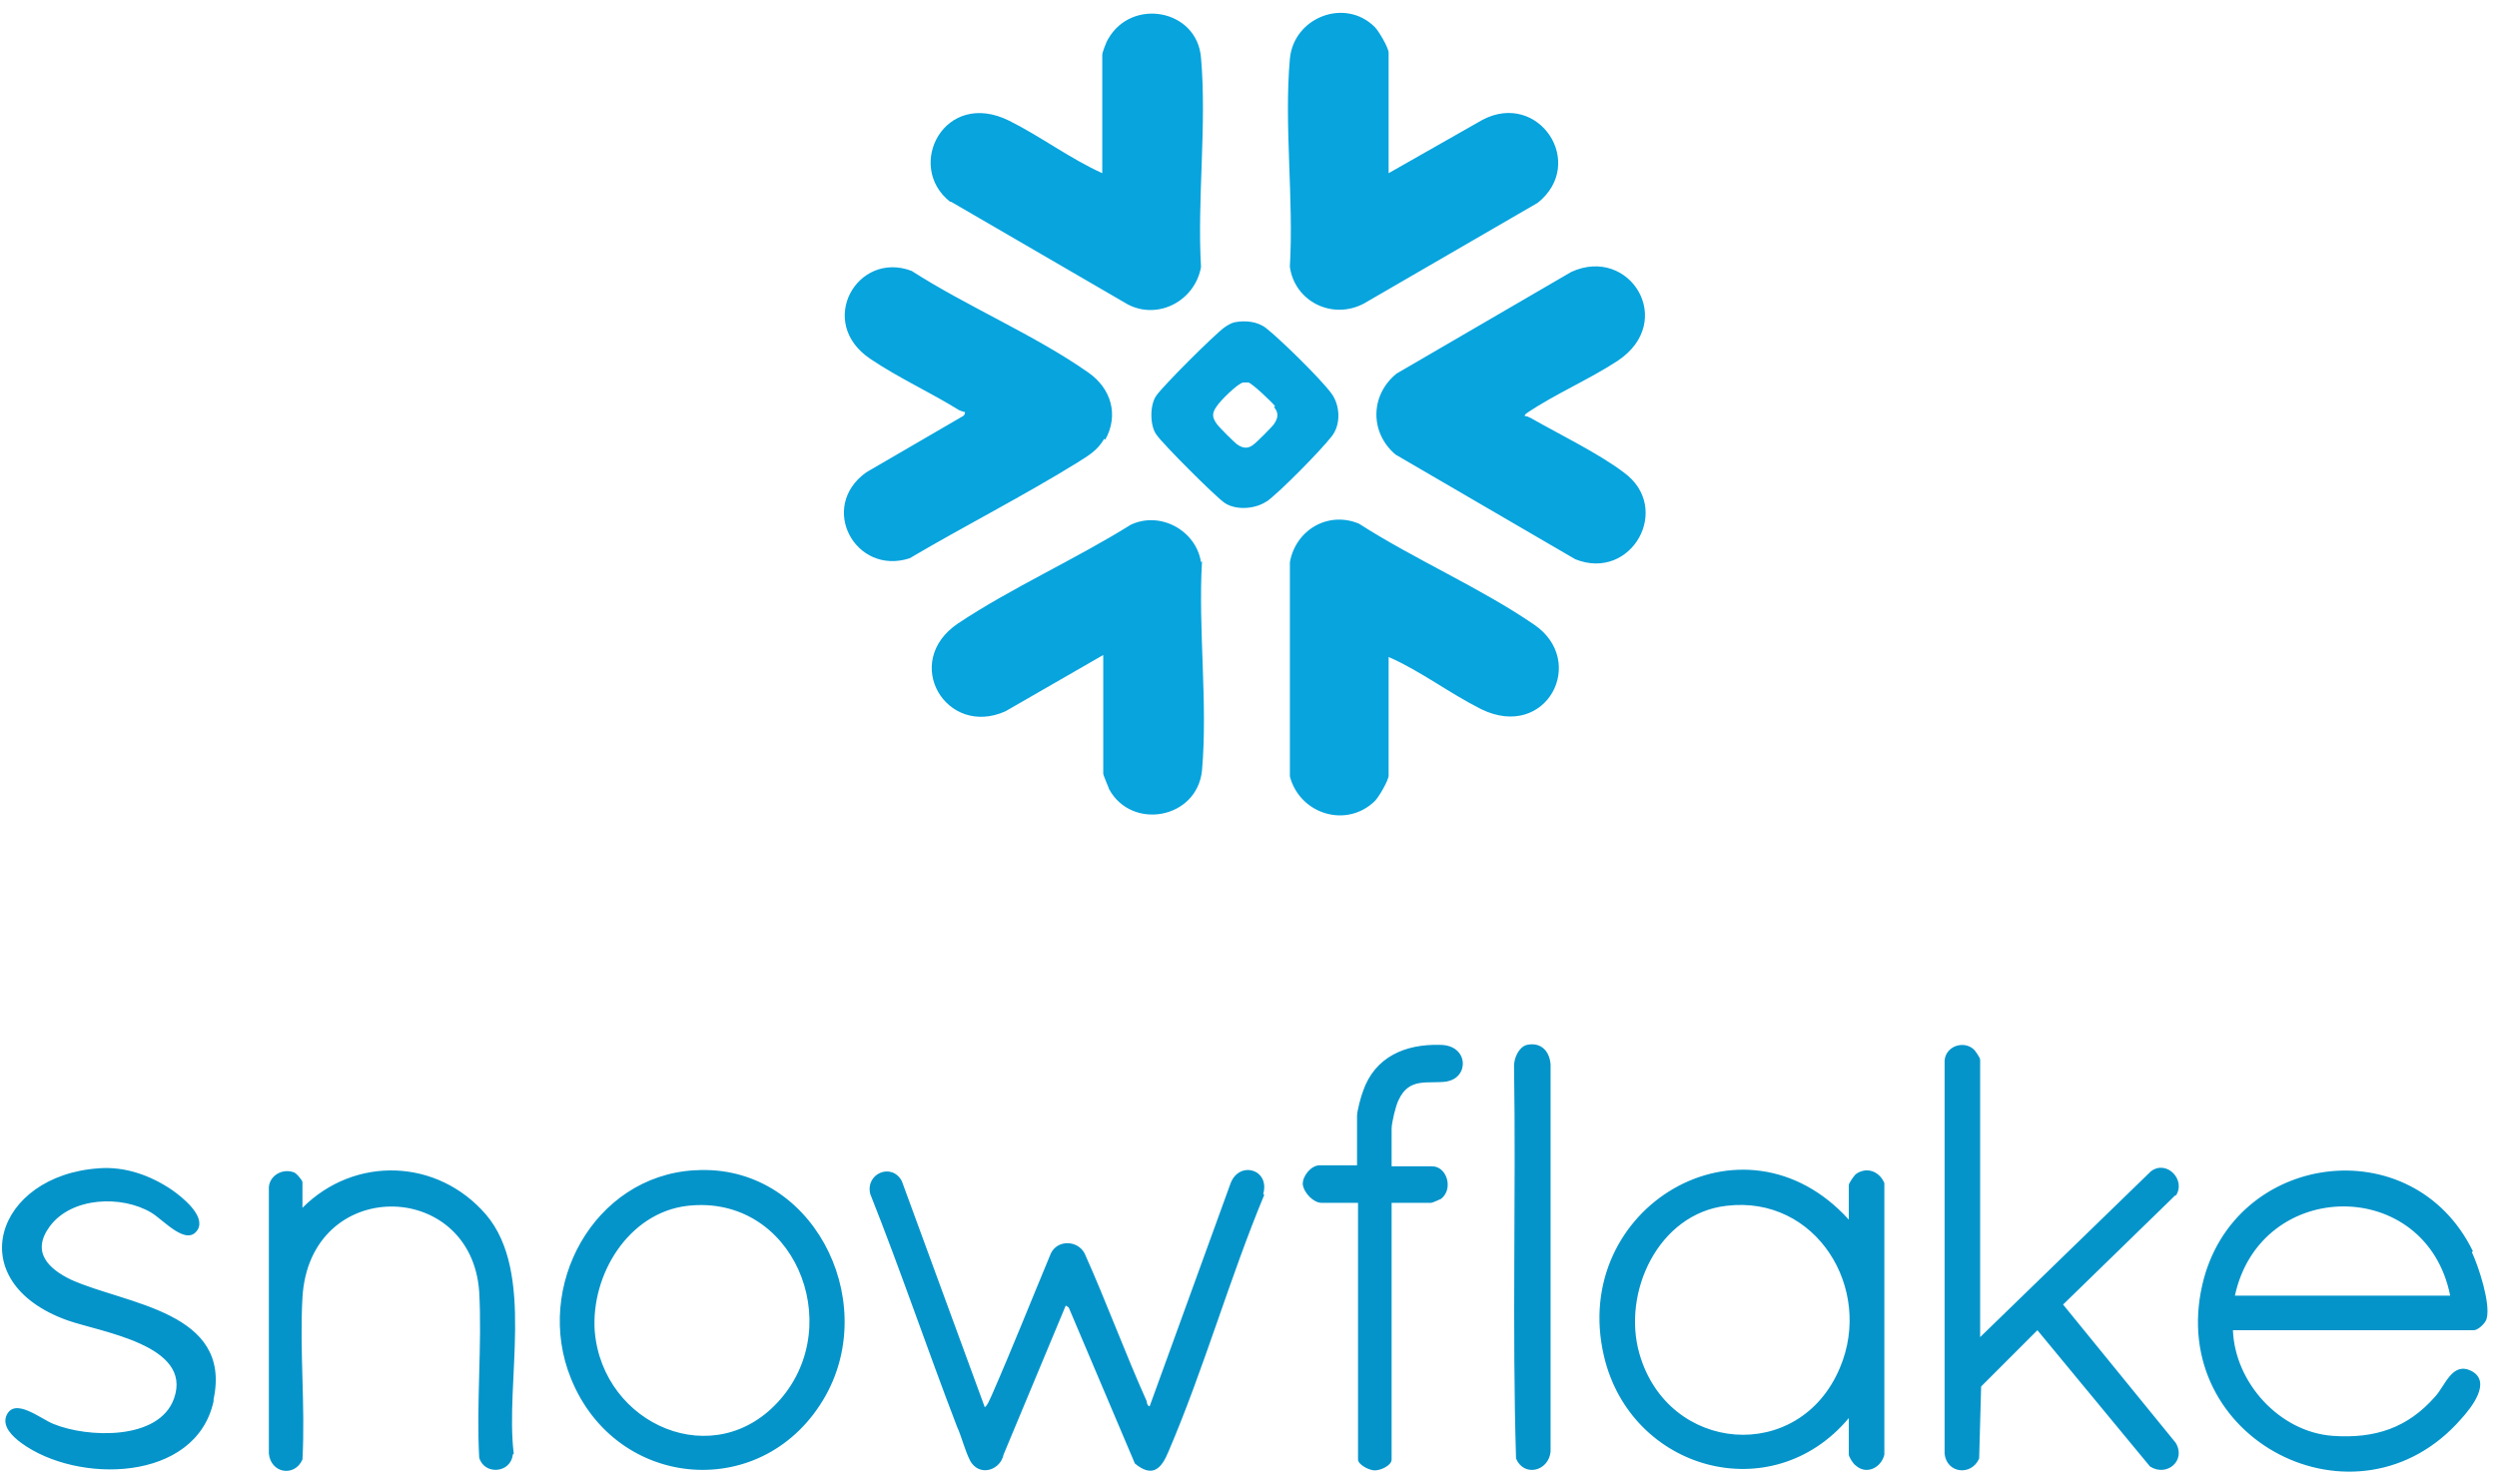 <svg width="111" height="66" viewBox="0 0 111 66" fill="none" xmlns="http://www.w3.org/2000/svg">
<g clip-path="url(#clip0_12631_130633)">
<path d="M70.025 24.863L62.036 20.21C60.895 19.244 60.895 17.576 62.08 16.611L69.85 12.089C72.44 10.904 74.547 14.284 71.913 16.04C70.64 16.874 69.104 17.532 67.874 18.366C67.874 18.366 67.743 18.454 67.787 18.498C67.874 18.498 67.962 18.542 68.05 18.586C69.279 19.288 71.079 20.166 72.176 21C74.371 22.58 72.528 25.873 70.025 24.863ZM42.283 8.973L50.141 13.538C51.501 14.24 53.126 13.362 53.389 11.87C53.213 8.885 53.652 5.549 53.389 2.564C53.213 0.413 50.316 -0.114 49.263 1.73C49.175 1.862 48.999 2.344 48.999 2.432V7.7C47.551 7.041 46.278 6.076 44.873 5.373C41.976 3.925 40.22 7.392 42.239 8.973H42.283ZM53.389 24.995C53.169 23.59 51.589 22.712 50.272 23.327C47.814 24.863 44.961 26.136 42.59 27.716C40.044 29.428 42.064 32.808 44.697 31.623L49.043 29.121V34.388C49.043 34.476 49.263 34.959 49.306 35.091C50.316 36.934 53.213 36.408 53.433 34.257C53.696 31.272 53.257 27.98 53.433 24.951L53.389 24.995ZM57.34 11.87C57.559 13.406 59.227 14.24 60.632 13.494L68.357 9.017C70.552 7.261 68.401 4.012 65.899 5.329L61.729 7.7V2.344C61.729 2.125 61.29 1.379 61.114 1.203C59.798 -0.114 57.515 0.764 57.34 2.608C57.076 5.549 57.515 8.841 57.34 11.826V11.87ZM68.182 27.76C65.811 26.136 62.87 24.863 60.412 23.283C59.051 22.712 57.603 23.546 57.34 24.995V34.52C57.778 36.188 59.842 36.847 61.114 35.617C61.29 35.442 61.729 34.696 61.729 34.476V29.209C63.134 29.823 64.451 30.833 65.855 31.535C68.752 32.94 70.596 29.384 68.182 27.76ZM49.131 19.552C49.745 18.454 49.394 17.269 48.385 16.567C46.014 14.899 42.986 13.626 40.527 12.045C38.113 11.124 36.269 14.328 38.684 15.952C39.913 16.786 41.361 17.445 42.634 18.235C42.722 18.279 42.898 18.323 42.898 18.323C42.898 18.323 42.898 18.454 42.81 18.498L38.508 21C36.357 22.537 38.025 25.609 40.44 24.819C42.898 23.37 45.488 22.054 47.902 20.561C48.385 20.254 48.78 20.035 49.087 19.508L49.131 19.552ZM56.33 22.273C55.847 22.624 54.969 22.712 54.442 22.361C54.047 22.098 51.677 19.727 51.413 19.332C51.106 18.937 51.106 17.971 51.413 17.576C51.721 17.137 53.959 14.899 54.442 14.547C54.574 14.46 54.706 14.372 54.881 14.328C55.364 14.24 55.891 14.284 56.286 14.591C56.901 15.074 58.7 16.83 59.183 17.488C59.578 18.015 59.622 18.893 59.183 19.42C58.7 20.035 56.944 21.834 56.286 22.317L56.33 22.273ZM56.681 18.059C56.549 17.884 55.671 17.049 55.496 17.006C55.408 17.006 55.364 17.006 55.276 17.006C55.057 17.006 54.223 17.84 54.091 18.059C53.872 18.366 53.872 18.542 54.091 18.849C54.179 18.981 54.881 19.683 55.013 19.771C55.276 19.947 55.496 19.947 55.715 19.771C55.847 19.683 56.549 18.981 56.637 18.849C56.813 18.586 56.857 18.366 56.637 18.103L56.681 18.059Z" fill="#07A4DE"/>
<path d="M109.928 55.629C107.25 50.142 99.261 51.196 97.9 57.122C96.32 64.013 104.792 68.359 109.401 63.092C109.84 62.609 110.806 61.423 109.84 60.941C109.006 60.546 108.699 61.599 108.26 62.082C107.031 63.487 105.582 63.969 103.695 63.838C101.324 63.662 99.349 61.467 99.261 59.141H109.972C110.147 59.141 110.499 58.834 110.542 58.614C110.718 57.956 110.191 56.332 109.884 55.673L109.928 55.629ZM99.349 57.605C100.49 52.337 107.865 52.293 108.918 57.605H99.349ZM82.493 52.205C82.405 52.293 82.186 52.6 82.186 52.688V54.225C77.489 49.045 69.763 53.698 71.299 60.282C72.485 65.374 78.762 67.13 82.186 63.048V64.672C82.186 64.76 82.361 65.067 82.493 65.155C82.976 65.594 83.634 65.243 83.766 64.672V52.6C83.546 52.074 82.976 51.854 82.493 52.205ZM81.791 60.809C79.991 65.111 74.153 64.628 72.88 60.194C72.09 57.473 73.714 53.961 76.743 53.61C80.737 53.127 83.283 57.297 81.791 60.809ZM56.199 53.127C54.663 56.815 53.522 60.853 51.941 64.54C51.634 65.286 51.239 65.725 50.449 65.067L47.508 58.131L47.376 58.044L44.611 64.672C44.479 65.33 43.645 65.638 43.206 65.067C42.987 64.803 42.723 63.794 42.548 63.443C41.231 60.019 40.046 56.507 38.685 53.083C38.465 52.161 39.651 51.679 40.09 52.513L43.777 62.565C43.908 62.477 43.996 62.214 44.084 62.038C45.006 59.931 45.84 57.824 46.718 55.717C47.025 55.102 47.903 55.146 48.21 55.717C49.176 57.868 50.01 60.151 50.976 62.301C50.976 62.389 51.02 62.521 51.107 62.521L54.707 52.6C55.102 51.591 56.463 51.986 56.155 53.083L56.199 53.127ZM96.715 53.127L91.711 58L96.715 64.145C97.198 64.935 96.32 65.681 95.574 65.199L90.57 59.141L88.068 61.643L87.98 64.847C87.629 65.638 86.531 65.506 86.444 64.628V47.157C86.487 46.499 87.322 46.236 87.76 46.675C87.804 46.718 88.024 47.026 88.024 47.114V59.448L95.618 52.074C96.32 51.547 97.198 52.469 96.715 53.171V53.127ZM30.871 52.03C26.394 52.293 23.716 57.209 25.384 61.292C27.404 66.296 34.032 66.823 36.709 62.038C39.124 57.692 36.051 51.722 30.915 52.03H30.871ZM34.69 62.214C31.793 65.55 26.789 63.355 26.438 59.185C26.262 56.683 27.93 53.917 30.564 53.61C35.261 53.083 37.631 58.834 34.69 62.214ZM22.794 64.672C22.707 65.506 21.521 65.594 21.302 64.803C21.17 62.389 21.434 59.799 21.302 57.429C20.951 52.381 13.752 52.293 13.445 57.692C13.313 60.019 13.576 62.521 13.445 64.891C13.094 65.681 12.04 65.506 11.952 64.628V52.776C11.996 52.249 12.567 51.942 13.05 52.118C13.137 52.118 13.445 52.469 13.445 52.556V53.698C15.771 51.371 19.458 51.503 21.609 54.005C23.804 56.595 22.443 61.467 22.838 64.628L22.794 64.672ZM9.494 62.301C8.704 65.901 3.436 65.989 0.934 64.145C0.583 63.882 0.1 63.443 0.276 62.96C0.627 62.082 1.812 63.092 2.383 63.311C3.875 63.926 7.08 64.057 7.738 62.17C8.572 59.799 4.49 59.229 2.997 58.702C-1.787 56.99 -0.207 52.249 4.402 51.942C5.543 51.854 6.685 52.249 7.65 52.908C8.089 53.215 9.143 54.049 8.792 54.664C8.309 55.454 7.255 54.225 6.729 53.917C5.412 53.127 3.173 53.215 2.207 54.532C1.373 55.673 2.163 56.419 3.173 56.902C5.631 58 10.328 58.307 9.494 62.214V62.301ZM64.364 48.079C63.486 48.211 62.652 47.86 62.169 48.913C62.038 49.177 61.862 49.923 61.862 50.186V51.854H63.662C64.32 51.854 64.627 52.864 64.057 53.303C63.969 53.347 63.662 53.478 63.618 53.478H61.862V64.891C61.862 65.155 61.379 65.374 61.116 65.374C60.852 65.374 60.369 65.111 60.369 64.891V53.478H58.745C58.394 53.478 57.955 53.039 57.911 52.644C57.911 52.249 58.306 51.81 58.657 51.81H60.325V49.615C60.325 49.396 60.501 48.738 60.589 48.518C61.116 46.982 62.476 46.411 64.013 46.455C65.286 46.455 65.33 47.904 64.32 48.079H64.364ZM68.929 47.333V64.54C68.841 65.418 67.744 65.681 67.393 64.847C67.217 59.053 67.393 53.215 67.305 47.377C67.305 47.026 67.525 46.543 67.876 46.455C68.49 46.323 68.885 46.718 68.929 47.333Z" fill="#0494CA"/>
</g>
<defs>
<clipPath id="clip0_12631_130633">
<rect width="110.488" height="64.857" fill="white" transform="translate(0.09 0.572)"/>
</clipPath>
</defs>
</svg>
